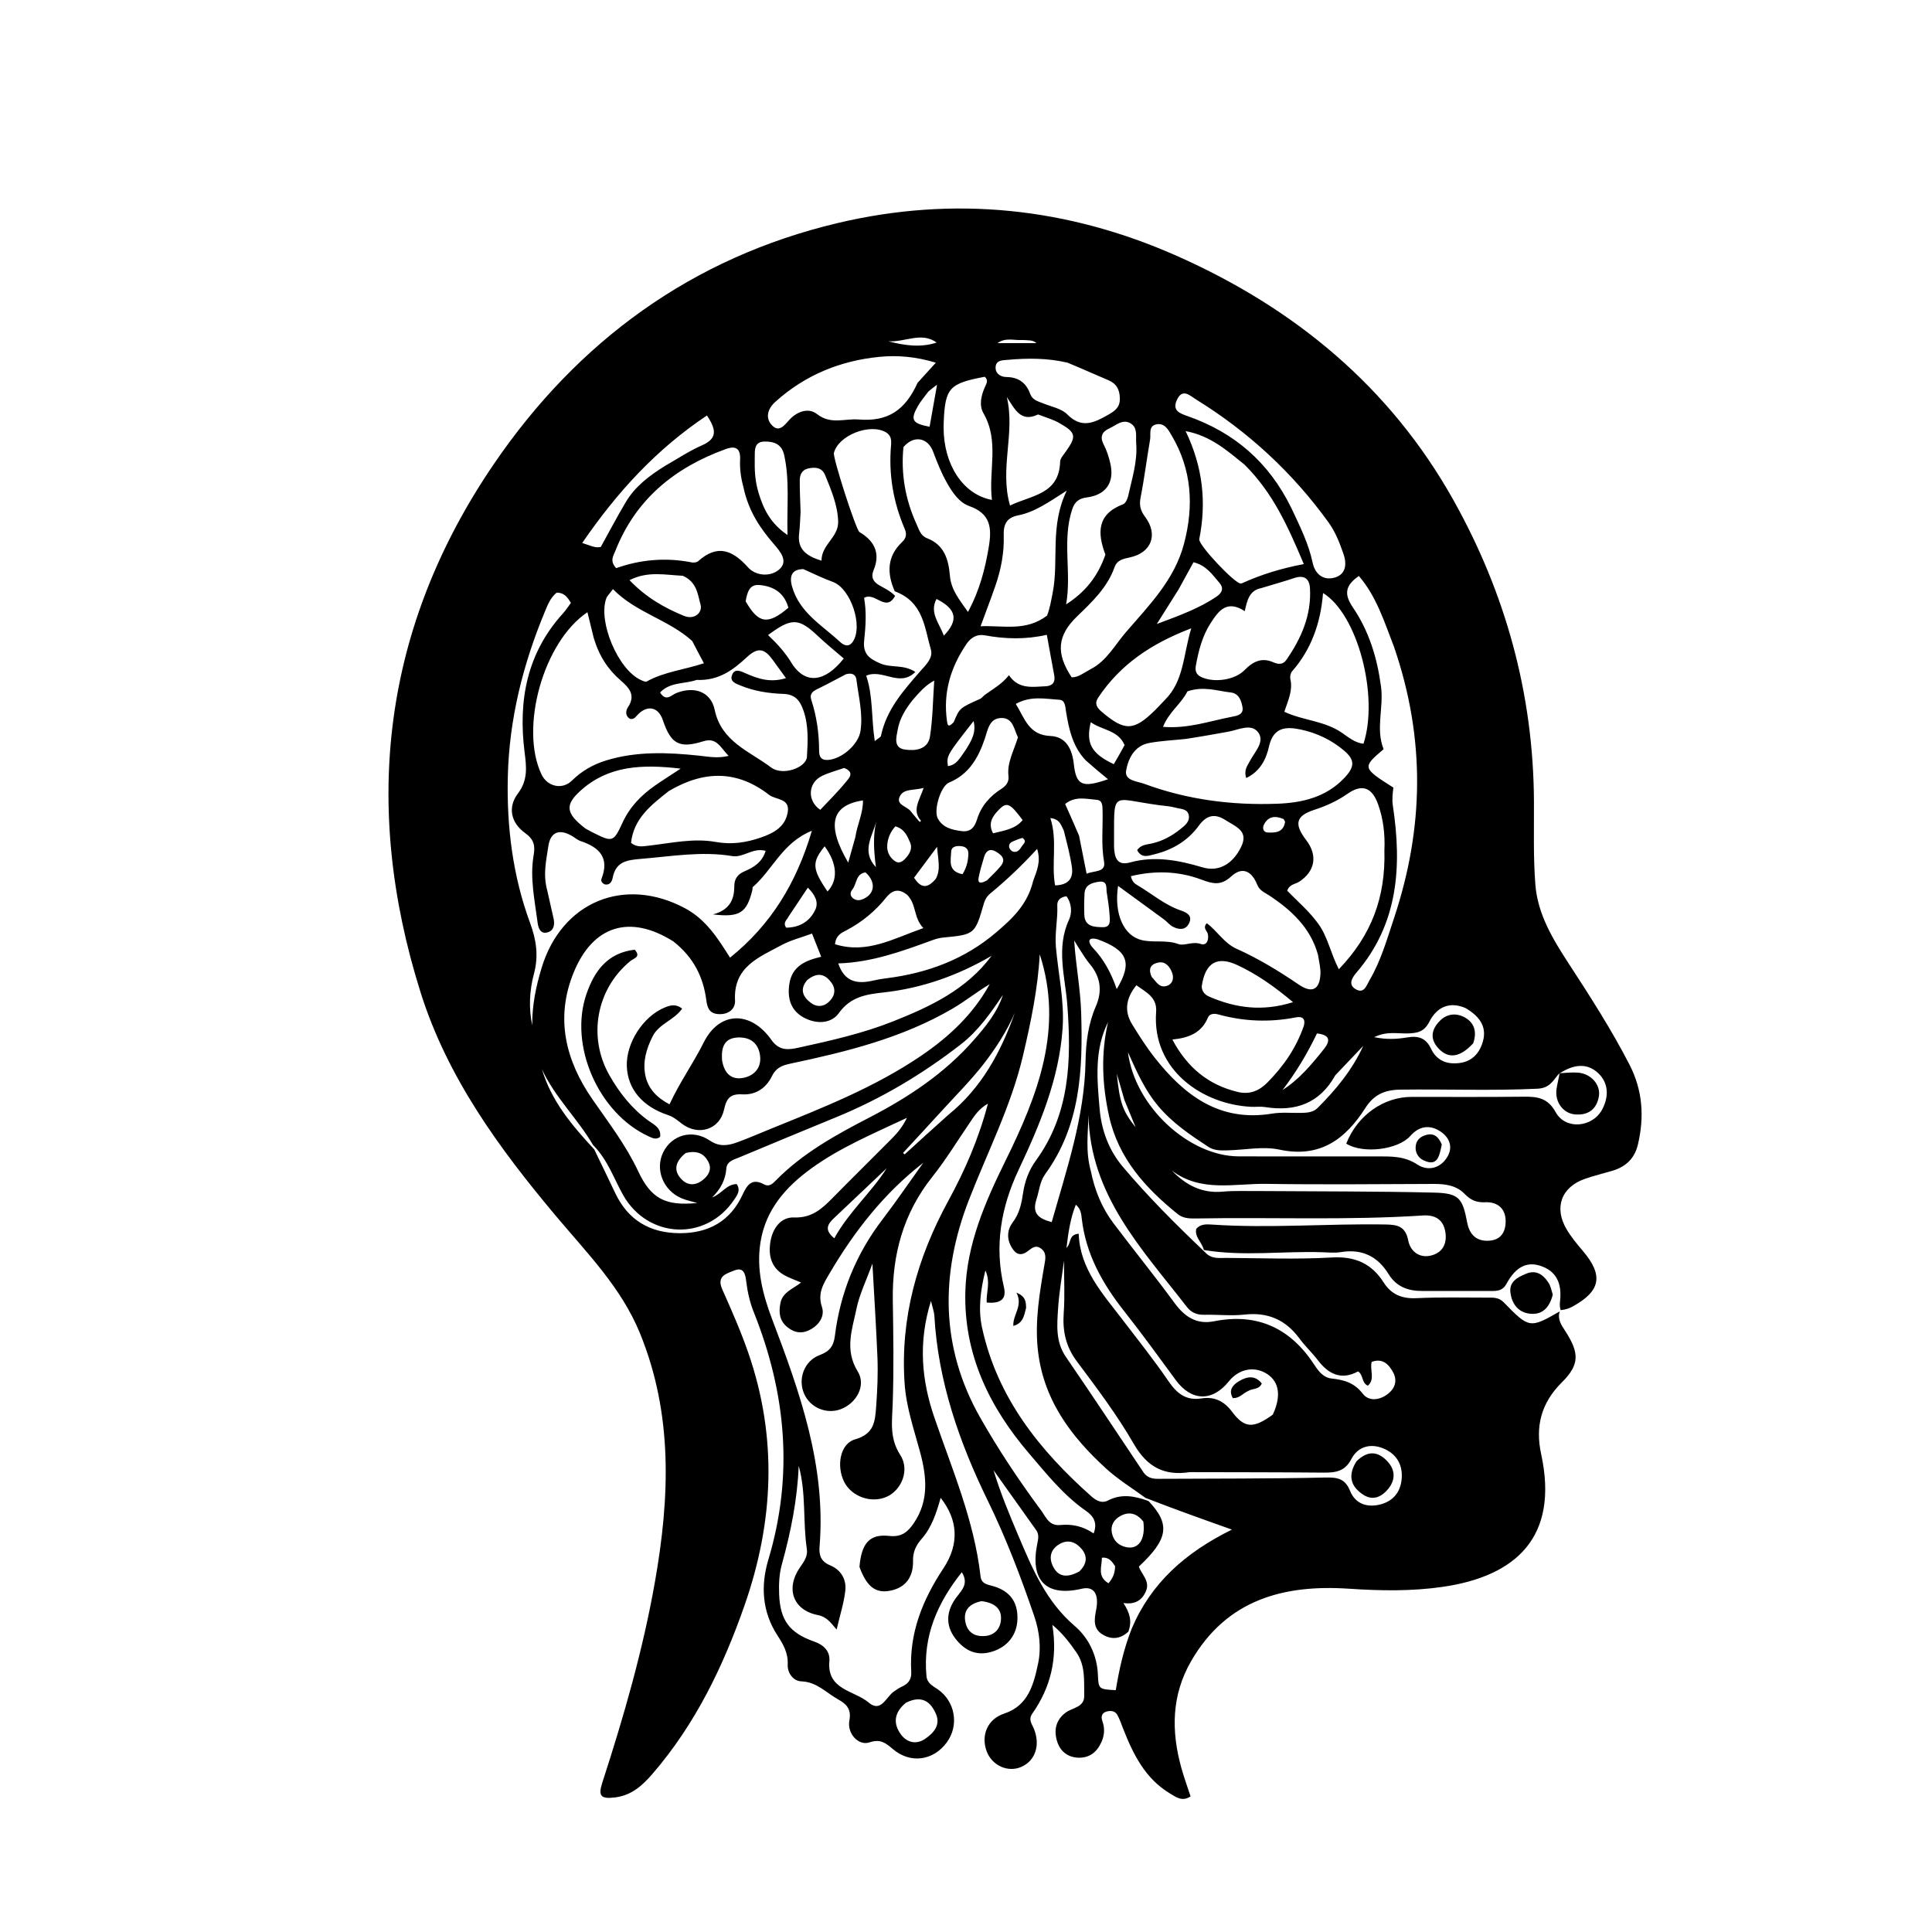 <svg version="1.1" id="Layer_1" xmlns="http://www.w3.org/2000/svg" xmlns:xlink="http://www.w3.org/1999/xlink" x="0px" y="0px"
	 width="100%" viewBox="0 0 576 576" enable-background="new 0 0 576 576" xml:space="preserve">
<path fill="#000000" opacity="1" stroke="none" 
	d="
M465.012,390.98 
	C464.244,393.357 465.545,395.087 466.732,396.94 
	C470.798,403.287 471.044,406.787 465.669,412.114 
	C459.392,418.334 457.706,425.358 459.472,433.5 
	C464.844,458.26 451.968,469.942 430.1,473.104 
	C420.84,474.444 411.531,474.281 402.18,473.654 
	C382.701,472.35 365.733,476.893 355.138,495.208 
	C349.241,505.4 349.155,516.102 352.206,527.085 
	C353,529.942 354.029,532.735 354.953,535.568 
	C352.443,537.24 350.612,535.779 348.831,534.712 
	C341.371,530.244 337.806,522.933 334.79,515.239 
	C334.247,513.853 333.791,512.401 333.027,511.143 
	C332.352,510.033 331.046,509.946 329.869,510.288 
	C328.431,510.705 328.21,511.872 328.648,513.089 
	C329.428,515.255 329.305,517.307 328.37,519.394 
	C327.003,522.448 324.695,524.199 321.36,524.027 
	C318.249,523.866 316.043,522.097 315.135,519.071 
	C314.133,515.732 314.837,512.754 317.714,510.594 
	C319.731,509.079 323.302,509.058 323.243,505.58 
	C323.167,501.144 323.664,496.527 320.854,492.558 
	C318.944,489.86 317.031,487.167 313.746,484.421 
	C315.376,494.522 313.199,503.136 307.785,510.864 
	C306.487,512.718 307.655,513.94 308.254,515.428 
	C310.242,520.365 308.623,525.049 304.359,526.828 
	C300.411,528.476 295.752,526.337 294.175,522.154 
	C292.361,517.343 294.46,512.497 299.377,510.883 
	C306.618,508.505 308.168,502.13 309.475,496.047 
	C310.476,491.387 309.936,486.478 308.323,481.763 
	C304.331,470.09 299.946,458.571 294.534,447.491 
	C285.984,429.986 279.676,411.885 278.565,392.248 
	C278.502,391.122 278.068,390.018 277.559,387.85 
	C273.674,400.299 274.789,411.589 278.564,422.594 
	C283.907,438.169 290.454,453.368 292.334,469.939 
	C292.581,472.112 294.136,472.358 295.816,472.809 
	C300.75,474.133 303.444,477.258 303.341,482.568 
	C303.249,487.319 300.502,490.983 295.702,492.443 
	C291.08,493.848 287.52,492.042 284.785,488.452 
	C281.839,484.584 282.027,480.236 285.282,476.035 
	C286.921,473.919 288.798,472.029 286.753,468.733 
	C279.402,477.968 275.132,487.85 276.206,499.637 
	C276.41,501.875 278.04,502.584 279.544,503.616 
	C284.776,507.207 285.998,514.337 282.313,519.417 
	C278.303,524.944 271.408,525.942 266.135,521.417 
	C263.978,519.567 262.387,518.389 259.236,519.466 
	C255.989,520.577 252.493,516.871 253.233,512.95 
	C253.884,509.499 252.326,508.01 249.841,506.628 
	C246.304,504.662 243.528,501.437 238.905,501.273 
	C236.538,501.188 234.722,498.831 234.844,496.265 
	C235.008,492.835 233.545,490.28 231.782,487.572 
	C227.201,480.539 226.746,472.745 229.075,464.979 
	C236.614,439.833 234.382,415.357 224.749,391.258 
	C223.574,388.319 222.87,385.253 222.48,382.078 
	C222.254,380.242 221.938,377.55 218.899,378.785 
	C216.584,379.725 213.557,380.41 215.327,384.388 
	C218.101,390.62 220.867,396.886 223.096,403.326 
	C231.824,428.547 230.711,453.638 221.953,478.68 
	C215.573,496.925 207.292,514.048 194.575,528.797 
	C191.582,532.268 188.36,535.225 183.508,535.856 
	C179.146,536.424 178.248,535.526 179.59,531.398 
	C185.975,511.765 191.675,491.971 195.265,471.587 
	C199.691,446.461 200.683,421.623 190.766,397.417 
	C185.213,383.864 175.033,373.586 165.838,362.642 
	C148.91,342.495 133.436,321.371 125.424,295.971 
	C107.77,240.01 114.099,186.83 147.343,138.19 
	C172.265,101.726 206.31,76.775 249.794,66.486 
	C284.425,58.292 318.314,61.856 350.864,76.293 
	C385.969,91.863 414.43,115.35 433.325,149.107 
	C448.856,176.855 457.155,206.833 457.327,238.844 
	C457.372,247.169 457.098,255.529 457.756,263.81 
	C458.46,272.671 463.061,280.172 467.823,287.477 
	C474.191,297.247 480.487,307.058 485.829,317.45 
	C489.752,325.085 490.264,333.005 488.32,341.232 
	C487.339,345.385 484.706,347.86 480.724,349.046 
	C478.012,349.855 475.249,350.513 472.578,351.436 
	C465.48,353.889 463.211,360.045 467.089,366.548 
	C468.445,368.82 470.163,370.901 471.887,372.924 
	C478.082,380.194 477.268,384.887 468.881,389.51 
	C467.866,390.069 466.759,390.464 465.279,390.598 
	C464.948,389.438 465.031,388.616 465.118,387.793 
	C465.593,383.255 464.471,379.41 459.884,377.615 
	C455.439,375.875 451.953,377.536 449.135,382.755 
	C448.01,384.839 446.372,384.893 444.557,384.898 
	C437.75,384.919 430.943,384.848 424.136,384.89 
	C419.876,384.917 416.335,383.679 413.989,379.861 
	C410.708,374.519 406.019,372.27 399.734,373.303 
	C397.955,373.596 396.086,373.4 394.262,373.338 
	C382.506,372.94 370.731,374.643 358.906,372.672 
	C358.34,370.267 356.106,368.844 356.642,366.369 
	C357.877,364.913 359.626,364.975 361.245,365.085 
	C378.555,366.264 395.863,364.753 413.172,365.066 
	C416.641,365.129 419.028,365.602 419.851,369.849 
	C420.484,373.123 423.316,375.356 427.063,374.206 
	C430.465,373.161 431.497,370.265 430.855,366.986 
	C430.168,363.479 427.716,362.15 424.229,362.379 
	C401.609,363.86 378.956,362.859 356.322,363.272 
	C354.465,363.306 352.626,363.187 351.104,361.957 
	C341.484,354.175 333.422,345.339 330.645,332.718 
	C328.595,323.401 328.17,314.112 330.351,304.736 
	C326.206,313.041 327.085,321.8 327.83,330.511 
	C328.381,336.957 330.549,342.873 334.756,347.862 
	C342.273,356.778 350.515,365.007 359.236,373.306 
	C361.181,375.465 363.461,375.021 365.572,375.031 
	C376.055,375.081 386.565,375.513 397.013,374.903 
	C403.976,374.497 408.903,376.667 412.547,382.387 
	C414.813,385.943 418.007,387.237 422.285,387.034 
	C429.259,386.704 436.258,386.861 443.247,386.87 
	C445.025,386.873 446.771,386.686 448.306,388.265 
	C455.906,396.085 456.135,396.074 465.012,390.98 
M336.406,486.456 
	C334.014,488.692 331.323,488.933 328.628,487.246 
	C325.86,485.514 326.242,482.784 326.782,480.069 
	C327.749,475.211 326.128,472.817 322.507,473.663 
	C312.012,476.116 307.099,471.301 309.199,460.522 
	C309.495,459.002 309.898,457.566 308.941,456.213 
	C304.714,450.238 300.454,444.285 296.207,438.324 
	C298.278,445.164 300.964,451.602 303.687,458.024 
	C307.838,467.814 311.913,477.495 320.414,484.763 
	C324.515,488.269 327.086,493.442 327.324,499.304 
	C327.499,503.616 327.592,503.612 332.65,503.909 
	C333.657,497.837 334.936,491.821 337.438,485.486 
	C343.114,472.094 353.233,462.944 367.277,456.03 
	C357.849,452.676 349.907,449.85 341.489,446.561 
	C337.597,443.701 333.42,441.153 329.866,437.92 
	C319.174,428.196 310.851,417.038 309.373,401.963 
	C308.548,393.553 309.958,385.377 311.363,377.173 
	C311.671,375.371 312.16,373.475 310.268,372.166 
	C308.629,371.033 307.528,372.226 306.3,373.109 
	C303.695,374.983 302.224,373.2 301.221,371.164 
	C300.115,368.918 300.428,366.405 301.878,364.503 
	C303.906,361.845 304.536,358.942 305,355.748 
	C305.501,352.298 306.707,348.928 308.801,346.053 
	C319.019,332.019 319.437,316.116 318.214,299.696 
	C317.583,291.227 314.762,282.651 318.751,274.113 
	C319.63,272.233 319.561,269.306 317.935,267.202 
	C316.049,267.484 315.151,268.455 315.216,269.953 
	C315.396,274.088 314.43,278.106 314.803,282.349 
	C315.516,290.441 317.385,298.422 316.796,306.677 
	C315.716,321.8 309.997,335.374 303.665,348.814 
	C298.412,359.965 296.415,371.543 299.307,383.733 
	C300.135,387.226 298.461,388.724 294.184,388.333 
	C293.945,385.434 295.437,382.381 293.777,378.767 
	C292.261,384.946 291.607,390.4 292.795,395.859 
	C297.324,416.666 309.874,432.333 325.33,446.077 
	C326.697,447.293 328.401,448.353 330.348,447.343 
	C334.204,445.343 338.085,445.901 342.426,447.518 
	C348.961,454.419 348.348,458.812 339.535,467.051 
	C340.297,469.359 342.883,471.298 341.694,474.263 
	C340.543,477.134 338.377,478.425 334.932,477.921 
	C336.78,480.762 337.586,483.236 336.406,486.456 
M464.428,320.514 
	C462.842,322.503 461.795,324.421 458.354,324.585 
	C444.712,325.235 431.078,324.679 417.444,324.862 
	C412.784,324.924 409.577,326.39 407.077,330.307 
	C401.128,339.628 393.579,345.328 381.456,342.747 
	C376.55,341.702 371.184,342.834 366.027,342.96 
	C364.028,343.009 362.03,343.089 360.235,341.907 
	C354.813,338.338 349.473,334.755 345.222,329.662 
	C341.525,325.233 339.145,320.125 336.279,313.695 
	C338.352,329.973 354.563,344.687 369.202,344.751 
	C383.024,344.811 396.846,344.74 410.667,344.765 
	C414.778,344.773 418.706,344.636 422.584,347.199 
	C425.663,349.235 429.562,348.398 431.62,344.701 
	C433.262,341.751 431.994,339.018 429.424,337.319 
	C426.247,335.219 423.078,335.714 420.485,338.652 
	C416.819,342.805 406.33,344.085 401.362,340.958 
	C404.681,332.543 412.453,327.016 420.89,327.024 
	C432.047,327.034 443.205,327.085 454.362,326.967 
	C458.38,326.925 461.462,327.334 463.802,331.582 
	C466.773,336.974 474.891,336.162 477.739,330.65 
	C479.693,326.867 479.563,322.899 476.534,319.994 
	C473.067,316.668 468.922,317.46 464.997,319.999 
	C464.997,319.999 464.917,320.077 464.428,320.514 
M266.865,177.641 
	C264.126,182.753 260.805,176.287 257.62,178.261 
	C258.364,182.381 258.106,186.705 257.64,190.932 
	C257.185,195.053 259.261,196.414 262.459,197.802 
	C265.658,199.191 269.393,198.008 272.897,200.331 
	C268.156,205.045 263.199,199.297 258.247,201.445 
	C260.31,207.482 259.746,214.011 260.8,220.956 
	C261.955,220.014 262.57,219.77 262.643,219.415 
	C264.261,211.572 269.35,205.895 274.374,200.11 
	C275.944,198.303 278.282,196.21 277.519,193.611 
	C275.619,187.138 275.339,179.447 266.753,176.284 
	C264.404,170.943 264.408,165.911 268.925,161.631 
	C270.239,160.385 270.373,159.178 269.709,157.629 
	C266.309,149.683 264.902,141.413 265.652,132.778 
	C265.78,131.299 265.735,129.82 264.113,128.877 
	C259.325,126.096 249.928,129.798 248.619,135.039 
	C248.265,136.456 255.093,157.661 256.212,158.605 
	C256.338,158.712 256.49,158.788 256.631,158.876 
	C260.906,161.526 262.443,165.195 260.467,169.941 
	C259.551,172.142 260.39,173.476 262.14,174.494 
	C263.716,175.412 265.393,176.156 266.865,177.641 
M176.796,341.352 
	C172.211,333.514 165.44,327.154 161.588,318.819 
	C164.346,328.135 170.32,335.303 177.174,342.694 
	C179.264,347.038 181.377,351.371 183.438,355.729 
	C187.269,363.825 193.836,367.615 202.597,367.659 
	C211.171,367.703 217.736,364.132 221.402,356.137 
	C222.753,353.191 224.235,351.173 227.774,353.096 
	C229.298,353.925 230.302,352.954 231.248,351.992 
	C239.302,343.789 249.168,338.361 259.267,333.134 
	C270.837,327.146 281.662,319.979 290.356,310.043 
	C293.899,305.993 297.305,301.845 299.009,296.619 
	C295.36,301.997 291.712,307.28 286.478,311.348 
	C274.974,320.287 262.592,327.658 249.093,333.163 
	C239.544,337.057 230.037,341.054 220.515,345.014 
	C218.842,345.709 216.717,346.171 216.555,348.344 
	C216.296,351.799 214.803,354.55 212.327,356.976 
	C215.098,356.034 216.556,353.048 219.646,353.014 
	C220.889,354.937 219.772,356.334 218.878,357.671 
	C210.548,370.116 193.245,369.363 185.816,356.357 
	C183.035,351.487 181.316,345.939 176.796,341.352 
M256.24,467.166 
	C256.818,460.123 259.239,457.247 265.148,457.919 
	C268.886,458.344 270.734,456.624 272.473,454.059 
	C277.018,447.358 276.267,440.163 274.307,432.903 
	C272.488,426.168 270.186,419.544 269.702,412.511 
	C268.355,392.953 273.47,374.965 282.768,357.927 
	C287.679,348.927 291.773,339.561 294.536,329.045 
	C291.787,330.588 290.583,332.582 289.277,334.494 
	C285.52,339.994 282.041,345.717 277.908,350.919 
	C269.296,361.758 265.964,374.092 266.176,387.699 
	C266.337,398.028 266.509,408.371 266.139,418.688 
	C265.95,423.956 265.166,428.758 268.407,433.79 
	C271.301,438.281 268.762,444.188 264.503,446.178 
	C259.887,448.334 253.874,446.254 251.644,441.728 
	C249.311,436.996 250.474,430.407 254.907,429.136 
	C260.691,427.48 260.894,423.779 261.231,419.105 
	C261.579,414.271 261.794,409.453 261.595,404.633 
	C261.224,395.702 260.65,386.779 260.099,376.735 
	C258.259,381.801 256.238,385.86 255.355,390.154 
	C254.09,396.305 251.716,402.393 255.722,408.881 
	C258.338,413.118 255.271,418.451 250.572,420.165 
	C246.331,421.711 241.521,419.646 239.729,415.508 
	C237.809,411.073 239.774,405.702 244.396,403.987 
	C247.294,402.911 248.52,401.396 248.906,398.292 
	C250.499,385.482 255.209,373.896 263.083,363.584 
	C267.294,358.069 271.203,352.324 275.247,346.683 
	C263.642,355.684 254.804,366.955 247.424,379.476 
	C245.546,382.661 243.664,385.489 245.042,389.621 
	C245.926,392.271 244.376,394.81 241.774,396.297 
	C239.337,397.69 237.041,397.501 234.817,395.733 
	C232.404,393.815 232.122,391.416 232.657,388.558 
	C233.278,385.243 236.361,384.317 238.83,382.368 
	C236.78,381.48 235.187,380.96 233.767,380.142 
	C229.898,377.912 229.031,374.267 229.687,370.219 
	C230.333,366.24 232.749,362.823 236.747,362.969 
	C242.013,363.161 245.029,360.408 248.213,357.169 
	C253.819,351.466 259.529,345.863 265.159,340.183 
	C266.97,338.355 268.829,336.531 270.382,333.266 
	C260.041,338.125 250.353,342.192 241.863,348.362 
	C234.317,353.847 228.259,360.597 226.718,370.413 
	C225.455,378.459 227.405,385.943 230.206,393.316 
	C238.512,415.179 246.323,437.139 244.335,461.144 
	C244.124,463.694 244.783,465.561 247.462,466.667 
	C250.711,468.009 252.41,470.87 252.016,474.279 
	C251.591,477.95 250.427,481.536 249.429,485.833 
	C247.644,483.718 246.415,482.004 243.875,481.518 
	C236.455,480.099 234.1,473.629 238.527,467.26 
	C239.707,465.562 240.875,463.983 240.552,461.833 
	C239.318,453.624 240.398,445.217 238.123,437.017 
	C237.729,447.028 235.766,456.757 233.114,466.346 
	C232.296,469.303 232.176,472.255 232.286,475.251 
	C232.572,483.056 235.381,486.842 242.746,489.412 
	C245.546,490.389 247.538,492.256 247.267,495.266 
	C246.494,503.882 254.693,503.945 258.968,507.585 
	C262.647,510.718 264.144,505.997 266.438,504.347 
	C267.246,503.766 268.092,503.202 268.994,502.794 
	C270.891,501.938 271.794,500.564 271.674,498.469 
	C271.016,486.983 274.988,477.059 281.257,467.601 
	C286.177,460.18 285.504,452.974 280.44,446.56 
	C279.2,451.007 277.798,455.341 274.785,458.78 
	C273.03,460.782 272.148,462.712 272.205,465.451 
	C272.299,469.892 270.231,473.213 265.622,474.202 
	C261.158,475.159 258.447,473.187 256.24,467.166 
M200.753,280.673 
	C187.832,272.528 176.772,275.858 171.017,289.974 
	C165.481,303.553 168.619,316.182 176.618,327.731 
	C181.455,334.716 186.623,341.43 190.262,349.181 
	C194.125,357.408 198.366,359.593 207.902,358.66 
	C206.265,358.178 204.637,357.87 203.152,357.232 
	C197.67,354.875 195.234,348.613 197.727,343.536 
	C200.271,338.353 206.454,336.546 211.588,340.022 
	C214.585,342.051 217.217,341.525 220.055,340.473 
	C223.333,339.258 226.542,337.861 229.782,336.547 
	C245.215,330.289 260.729,324.204 274.621,314.765 
	C282.946,309.11 290.136,302.392 295.06,293.425 
	C291.246,295.694 287.793,298.481 284.006,300.697 
	C268.993,309.484 252.334,313.58 235.534,317.132 
	C233.024,317.662 231.321,318.433 230.155,320.82 
	C228.411,324.39 225.34,326.49 221.331,326.268 
	C217.775,326.071 216.61,327.357 215.857,330.841 
	C214.571,336.789 208.208,338.714 203.375,335.083 
	C202.05,334.087 200.855,333.004 199.194,332.455 
	C191.495,329.911 187.125,324.666 186.876,317.886 
	C186.621,310.976 191.73,303.033 198.163,300.38 
	C199.831,299.692 201.517,299.21 203.371,300.719 
	C200.894,304.227 196.483,305.201 194.583,308.957 
	C192.713,312.653 191.594,316.461 192.378,320.505 
	C193.18,324.642 195.993,327.349 199.607,329.245 
	C202.621,322.683 206.68,317.049 209.784,310.831 
	C214.526,301.334 223.844,301.326 229.98,310.029 
	C232.428,313.501 235.282,312.957 238.325,312.294 
	C247.756,310.237 257.205,308.097 266.187,304.537 
	C277.312,300.127 288.13,295.061 295.634,284.961 
	C285.607,290.817 274.923,294.619 263.397,295.889 
	C258.281,296.453 253.598,297.139 250.086,302.046 
	C247.747,305.314 243.215,305.374 239.533,303.319 
	C235.769,301.219 234.707,297.665 235.312,293.464 
	C236.089,288.065 240.1,286.352 244.83,285.243 
	C243.895,282.88 243.064,280.779 242.094,278.33 
	C238.885,279.517 235.775,280.277 233.052,281.751 
	C226.333,285.388 218.599,288.223 219.141,298.245 
	C219.275,300.724 217.344,302.421 214.458,302.354 
	C211.69,302.29 210.905,300.753 210.579,298.219 
	C209.698,291.38 206.864,285.49 200.753,280.673 
M163.174,265.562 
	C163.796,268.314 164.424,271.066 165.037,273.82 
	C165.439,275.625 165.156,277.434 163.278,277.965 
	C160.965,278.62 160.456,276.459 160.258,274.92 
	C159.413,268.332 157.944,261.723 159.086,255.07 
	C159.599,252.083 159.208,250.264 156.569,248.372 
	C152.302,245.311 151.3,240.667 154.429,236.543 
	C157.473,232.531 156.932,228.478 156.398,224.238 
	C154.455,208.842 157.071,194.749 167.84,182.88 
	C168.716,181.915 169.425,180.799 170.204,179.763 
	C169.158,177.933 168.036,176.618 165.94,176.699 
	C164.114,178.184 163.319,180.257 162.502,182.216 
	C155.916,198.016 151.798,214.444 151.395,231.581 
	C151.046,246.46 152.855,261.125 158.057,275.221 
	C159.862,280.114 160.637,284.927 159.195,290.291 
	C157.87,295.219 157.571,300.511 158.685,305.708 
	C158.599,299.809 159.788,294.134 161.479,288.551 
	C167.461,268.802 186.213,261.099 204.315,270.831 
	C210.596,274.208 214.148,279.992 217.653,285.507 
	C229.832,275.716 237.451,263.274 242.049,247.686 
	C233.249,251.21 230.331,259.37 224.469,264.424 
	C224.278,264.588 224.381,265.068 224.301,265.39 
	C222.623,272.158 220.534,273.57 212.56,272.621 
	C217.469,271.322 218.916,268.262 218.918,264.269 
	C218.919,262.033 219.874,260.646 222.053,259.73 
	C224.741,258.601 227.258,257.029 228.264,253.668 
	C224.43,252.608 221.639,255.783 218.291,255.227 
	C209.128,253.705 200.102,255.33 191,256.068 
	C186.671,256.419 183.564,256.981 182.649,261.763 
	C182.443,262.844 181.759,263.984 180.322,263.674 
	C179.487,263.328 179.089,262.627 179.32,262.037 
	C181.791,255.743 178.701,252.608 173.108,250.758 
	C172.184,250.452 171.397,249.74 170.535,249.235 
	C166.758,247.021 164.079,248.024 163.469,252.35 
	C162.895,256.425 161.8,260.561 163.174,265.562 
M177.01,190.184 
	C176.402,187.698 175.793,185.212 175.134,182.521 
	C161.917,191.427 154.897,217.068 161.432,230.86 
	C163.187,234.564 167.652,235.556 170.523,232.718 
	C173.444,229.833 176.851,227.899 180.732,226.71 
	C189.841,223.917 199.12,224.312 208.419,225.29 
	C211.143,225.577 213.851,226.158 217.228,225.36 
	C214.779,222.855 213.665,219.759 209.725,220.99 
	C202.538,223.234 200.022,221.862 197.612,214.675 
	C196.276,210.692 192.899,210.054 189.969,213.241 
	C189.412,213.847 188.943,214.577 187.814,214.309 
	C186.374,213.478 186.528,211.882 187.19,210.892 
	C189.609,207.279 187.627,205.107 185.068,202.887 
	C181.341,199.655 178.659,195.703 177.01,190.184 
M353.548,220.301 
	C349.92,220.683 346.255,220.856 342.674,221.498 
	C338.242,222.293 336.371,226.122 335.738,229.746 
	C335.21,232.77 339.038,232.904 341.18,233.696 
	C353.962,238.422 367.267,240.125 380.811,239.623 
	C388.211,239.349 395.292,237.716 400.755,231.977 
	C403.941,228.631 404.046,226.568 400.609,223.691 
	C396.843,220.539 392.482,218.478 387.704,217.482 
	C383.288,216.56 379.611,216.835 378.33,222.57 
	C377.511,226.236 375.802,229.922 371.548,231.959 
	C370.763,229.529 371.937,228.243 372.671,226.837 
	C374.097,224.108 377.229,221.122 375.068,218.297 
	C372.986,215.575 369.218,217.606 366.192,218.148 
	C362.273,218.851 358.355,219.56 353.548,220.301 
M309.921,449.676 
	C311.671,451.734 312.435,455.036 316.118,454.665 
	C319.674,454.307 322.98,455.066 326.051,457.172 
	C327.305,453.923 325.93,451.941 323.761,450.439 
	C317.089,445.817 312.096,439.5 306.913,433.459 
	C294.968,419.535 287.257,403.723 287.809,384.894 
	C288.219,370.925 293.71,358.371 299.764,346.08 
	C309.412,326.492 317.186,306.606 309.984,284.516 
	C309.451,294.559 307.346,304.747 304.956,314.863 
	C301.416,329.851 294.365,343.539 288.843,357.801 
	C280.343,379.752 280.288,401.664 292.295,422.745 
	C297.495,431.876 303.26,440.631 309.921,449.676 
M392.931,284.623 
	C390.697,276.576 385.011,271.346 378.369,266.951 
	C377.005,266.049 375.563,265.58 374.828,263.763 
	C373.116,259.526 370.27,258.339 367.064,261.299 
	C363.887,264.232 361.388,263.429 358.129,262.219 
	C351.323,259.693 344.361,259.489 337.169,261.213 
	C337.478,262.847 338.285,263.436 339.133,263.934 
	C343.423,266.452 347.231,269.799 352.032,271.439 
	C353.923,272.085 355.649,273.05 354.453,275.36 
	C353.398,277.397 351.419,277.205 349.664,276.278 
	C348.668,275.753 347.927,274.769 347,274.087 
	C342.549,270.811 338.073,267.568 333.34,264.119 
	C332.066,272.459 335.018,279.007 340.411,280.283 
	C343.968,281.124 347.682,280.113 351.394,281.479 
	C353.009,282.074 355.528,280.59 357.952,281.419 
	C359.733,282.027 360.433,280.36 360.122,278.541 
	C359.948,277.521 358.44,276.701 359.792,275.248 
	C362.938,277.58 364.949,281.202 368.681,282.873 
	C375.225,285.804 381.331,289.538 387.26,293.571 
	C391.168,296.229 393.471,295.071 393.673,290.33 
	C393.743,288.697 393.332,287.043 392.931,284.623 
M221.686,145.443 
	C220.938,142.703 220.511,139.919 220.65,137.074 
	C220.805,133.914 219.549,132.736 216.43,133.865 
	C201.187,139.378 189.53,148.801 183.461,164.236 
	C182.915,165.625 181.669,167.232 183.717,169.386 
	C190.829,166.845 198.484,166.124 206.265,167.679 
	C206.861,167.798 207.742,167.675 208.163,167.298 
	C213.858,162.202 218.355,163.954 223.003,169.14 
	C225.32,171.726 229.564,172.004 232.143,169.918 
	C235.213,167.436 232.692,164.488 230.707,162.197 
	C226.636,157.496 223.217,152.456 221.686,145.443 
M325.087,199.541 
	C329.917,197.1 332.362,192.314 335.69,188.46 
	C342.61,180.446 350.196,172.831 353.018,162.045 
	C355.965,150.78 355.334,140.008 349.314,129.837 
	C348.317,128.153 347.249,126.061 344.839,126.502 
	C342.282,126.97 343.17,129.42 342.884,131.056 
	C341.887,136.774 341.193,142.548 340.066,148.237 
	C339.602,150.579 339.967,152.185 341.419,154.123 
	C345.345,159.365 343.291,164.762 336.933,166.166 
	C334.886,166.619 333.08,166.883 332.265,169.161 
	C330.117,175.168 325.612,179.432 321.185,183.699 
	C315.24,189.429 314.692,194.637 319.502,201.936 
	C321.447,201.975 322.884,200.741 325.087,199.541 
M412.741,253.528 
	C412.954,248.833 412.446,244.227 410.857,239.791 
	C409.037,234.711 406.086,233.628 401.713,236.678 
	C398.66,238.807 395.397,240.287 391.889,241.422 
	C386.346,243.215 385.729,245.636 389.421,250.462 
	C392.904,255.015 392.107,259.723 387.377,262.847 
	C386.189,263.631 384.408,263.6 383.766,265.556 
	C386.916,268.811 390.472,271.778 393.171,275.612 
	C395.912,279.506 396.733,284.284 399.16,288.963 
	C408.868,278.848 413.117,267.575 412.741,253.528 
M370.997,138.488 
	C365.915,134.429 361.057,129.966 353.479,128.527 
	C358.662,139.31 359.71,149.842 357.548,160.74 
	C357.21,162.442 368.082,173.935 369.86,173.959 
	C370.023,173.962 370.2,173.932 370.347,173.865 
	C376.029,171.287 381.973,169.446 388.721,168.177 
	C384.043,157.132 379.602,147.011 370.997,138.488 
M415.598,192.831 
	C412.746,185.484 410.408,177.865 405.128,171.717 
	C400.997,174.581 400.685,177.184 403.323,181.06 
	C408.145,188.143 410.589,196.093 411.737,204.749 
	C412.569,211.02 410.075,217.289 412.505,223.359 
	C406.097,228.811 406.124,228.918 415.419,234.812 
	C415.212,236.55 414.973,238.297 415.254,240.15 
	C417.982,258.152 416.959,275.369 404.351,290.039 
	C402.93,291.693 401.872,293.712 404.377,295.025 
	C406.744,296.265 407.429,293.736 408.281,292.286 
	C411.678,286.504 413.49,280.094 415.594,273.779 
	C424.501,247.051 425.073,220.341 415.598,192.831 
M199.404,235.836 
	C194.193,239.947 188.904,244.002 188.137,251.291 
	C189.91,252.731 191.674,252.325 193.517,252.114 
	C200.11,251.361 206.738,249.824 213.351,251.013 
	C218.159,251.878 222.529,251.212 226.996,249.646 
	C230.81,248.31 234.112,246.463 234.85,242.153 
	C235.574,237.924 231.289,238.522 229.291,236.973 
	C219.931,229.715 210.112,229.529 199.404,235.836 
M207.691,202.707 
	C204.106,203.976 199.772,203.257 196.799,206.462 
	C198.583,209.341 200.149,207.219 201.61,206.635 
	C206.979,204.487 211.935,206.189 213.081,211.662 
	C215.065,221.143 223.512,223.986 229.848,228.777 
	C233.413,231.473 240.399,228.804 240.579,225.64 
	C240.843,221.007 241.119,216.324 239.52,211.787 
	C238.499,208.893 237.121,207.013 233.553,206.878 
	C229.257,206.716 224.919,206.097 220.864,204.413 
	C219.512,203.852 217.597,203.301 218.188,201.438 
	C218.93,199.101 220.792,200.075 222.33,200.753 
	C225.954,202.35 229.608,203.627 234.331,202.176 
	C232.77,200.027 231.537,198.306 230.28,196.604 
	C228.025,193.549 226.111,192.743 222.707,195.894 
	C218.837,199.477 214.446,203.026 207.691,202.707 
M382.906,212.204 
	C388.43,214.815 394.86,214.874 400.076,218.467 
	C402.014,219.802 403.969,221.464 406.501,221.741 
	C411.145,207.536 404.777,183.124 394.447,176.806 
	C393.747,185.672 390.996,193.538 385.226,200.142 
	C384.759,200.675 384.543,201.747 384.705,202.456 
	C385.474,205.818 384.079,208.656 382.906,212.204 
M376.021,175.337 
	C372.541,175.99 371.814,178.899 371.113,182.208 
	C365.784,178.749 363.338,182.047 360.943,185.757 
	C358.449,189.621 357.358,193.929 356.544,198.357 
	C356.243,199.995 356.553,201.159 358.313,201.929 
	C362.147,203.607 368.189,202.736 371.102,199.735 
	C373.505,197.258 376.156,195.931 379.562,197.427 
	C381.111,198.108 382.494,198.212 383.532,196.708 
	C387.962,190.293 391.017,183.387 390.55,175.383 
	C390.377,172.399 388.724,171.36 385.771,172.361 
	C382.79,173.372 379.743,174.191 376.021,175.337 
M269.35,133.289 
	C268.572,141.26 269.896,148.874 273.208,156.158 
	C273.964,157.818 274.443,159.716 276.364,160.451 
	C281.555,162.438 282.797,166.823 283.204,171.667 
	C283.552,175.812 285.996,178.762 288.584,182.439 
	C292.107,175.912 293.71,169.571 294.805,162.964 
	C295.737,157.343 295.316,153.121 288.979,150.884 
	C285.909,149.801 283.871,146.725 282.208,143.753 
	C280.575,140.837 279.36,137.763 278.188,134.634 
	C276.638,130.496 272.498,129.605 269.35,133.289 
M273.55,114.148 
	C275.274,112.249 276.998,110.351 279.012,108.132 
	C273.091,106.335 267.613,105.857 262.183,106.391 
	C250.457,107.544 239.962,111.852 231.132,119.825 
	C228.875,121.863 228.046,124.616 230.195,126.836 
	C232.375,129.087 233.989,126.594 235.44,125.056 
	C237.784,122.571 241.113,121.521 243.552,123.433 
	C247.704,126.689 251.783,124.725 255.981,125.067 
	C264.753,125.78 269.885,122.273 273.55,114.148 
M388.736,305.796 
	C389.279,303.699 388.263,302.939 386.37,303.312 
	C378.571,304.85 370.864,304.55 363.206,302.438 
	C362.045,302.118 360.623,302.16 360.119,303.385 
	C358.263,307.897 354.472,309.445 349.515,309.921 
	C354.031,318.388 360.357,323.49 369.074,325.563 
	C372.613,326.405 375.466,325.21 378.023,322.578 
	C382.601,317.867 386.35,312.68 388.736,305.796 
M312.163,183.543 
	C313.012,181.37 313.371,179.096 313.826,176.813 
	C315.763,167.084 312.885,156.855 318.048,146.268 
	C312.616,149.734 308.513,152.669 303.572,153.642 
	C300.046,154.337 299.14,156.367 299.246,159.668 
	C299.413,164.854 298.412,169.918 296.705,174.816 
	C295.417,178.513 294.016,182.17 292.35,186.701 
	C299.373,186.44 305.826,188.301 312.163,183.543 
M365.104,244.344 
	C361.948,242.407 359.565,243.216 357.429,246.146 
	C354.163,250.627 349.623,253.348 344.278,254.67 
	C342.453,255.121 340.366,256.021 339.03,253.465 
	C340.099,251.829 341.842,251.818 343.431,251.461 
	C346.584,250.753 349.354,249.236 351.851,247.241 
	C353.138,246.213 354.677,245.095 354.447,243.233 
	C354.179,241.061 352.011,241.233 350.515,240.809 
	C348.931,240.36 347.241,240.275 345.593,240.055 
	C330.713,238.067 332.27,235.168 332.135,252.263 
	C332.131,252.762 332.182,253.263 332.239,253.759 
	C332.561,256.591 333.791,257.983 336.914,257.124 
	C344.261,255.104 351.426,256.471 358.512,258.588 
	C363.281,260.013 367.444,257.689 369.976,252.602 
	C372.394,247.744 368.597,246.561 365.104,244.344 
M329.561,165.348 
	C327.106,158.864 327.059,153.277 334.845,150.331 
	C335.566,150.059 336.148,148.782 336.347,147.873 
	C337.481,142.701 339.168,137.603 338.741,132.189 
	C338.575,130.083 339.268,127.557 337.099,126.237 
	C334.708,124.782 332.712,126.834 330.687,127.748 
	C328.546,128.716 327.84,130.24 329.075,132.592 
	C329.988,134.328 330.597,136.277 331.036,138.201 
	C332.317,143.811 329.776,147.564 323.979,148.308 
	C321.619,148.611 320.398,149.671 319.693,151.761 
	C316.559,161.06 319.541,170.668 317.85,180.183 
	C323.462,176.591 327.257,171.979 329.561,165.348 
M308.02,262.644 
	C309.052,259.75 310.448,256.903 309.196,253.094 
	C304.639,258.092 300.059,262.407 295.198,266.416 
	C294.295,267.161 293.691,268.102 293.346,269.297 
	C290.656,278.637 290.633,278.611 281.009,279.539 
	C279.869,279.649 278.731,280.023 277.646,280.422 
	C268.659,283.721 259.655,286.942 249.913,287.225 
	C251.79,292.884 255.708,293.434 260.407,292.327 
	C261.699,292.023 263.019,291.815 264.338,291.649 
	C276.508,290.119 287.625,286.001 297.022,277.952 
	C301.687,273.956 306.3,269.795 308.02,262.644 
M284.339,215.295 
	C286.085,211.088 286.092,211.102 292.166,208.378 
	C292.743,208.119 293.147,207.499 293.68,207.114 
	C296.059,205.394 298.678,203.996 300.803,201.3 
	C303.686,205.589 307.802,204.763 311.713,204.604 
	C313.74,204.522 314.706,203.438 314.301,201.304 
	C313.568,197.452 312.886,193.59 312.097,189.261 
	C305.727,190.707 299.666,190.528 293.599,189.412 
	C291.267,188.982 289.457,190.058 288.112,192.04 
	C283.397,198.99 281.132,206.538 282.332,214.971 
	C282.488,216.068 282.637,217.139 284.339,215.295 
M206.378,191.115 
	C199.315,184.709 189.605,182.691 182.744,175.638 
	C181.666,177.112 181.011,177.692 180.749,178.415 
	C178.245,185.337 184.261,199.571 190.978,202.688 
	C191.562,202.958 192.422,203.402 192.823,203.177 
	C197.991,200.275 204.008,199.694 209.865,197.735 
	C208.533,195.244 207.605,193.508 206.378,191.115 
M318.24,108.119 
	C312.346,106.738 306.384,106.74 300.403,107.282 
	C298.947,107.414 297.055,107.348 296.84,109.259 
	C296.614,111.27 298.243,112.382 299.985,112.4 
	C303.65,112.44 305.934,114.117 307.144,117.45 
	C307.808,119.278 309.469,119.636 311.007,120.262 
	C313.462,121.262 316.457,121.792 318.188,123.544 
	C322.483,127.892 326.257,126.023 330.384,123.662 
	C332.368,122.527 333.927,121.474 333.868,118.789 
	C333.81,116.135 332.896,114.385 330.427,113.344 
	C326.604,111.731 322.83,110.004 318.24,108.119 
M347.249,208.719 
	C353.016,203.046 352.715,195.31 355.159,187.323 
	C343.155,191.9 333.957,198.16 327.408,207.992 
	C326.254,209.725 326.956,210.928 328.454,212.202 
	C335.3,218.024 337.986,217.996 344.345,211.748 
	C345.172,210.935 345.964,210.085 347.249,208.719 
M385.055,151.577 
	C387.515,156.829 390.122,162.003 391.346,167.761 
	C392.066,171.145 394.491,173.164 397.912,172.201 
	C401.374,171.226 401.539,168.034 400.55,165.185 
	C399.415,161.918 398.18,158.656 396.1,155.773 
	C385.362,140.892 372.143,128.693 356.549,119.068 
	C354.785,117.979 352.543,115.608 350.872,119.25 
	C349.417,122.419 351.71,123.231 354.076,124.062 
	C367.874,128.907 378.27,137.661 385.055,151.577 
M281.322,127.541 
	C281.352,138.504 287.072,147.425 295.728,149.043 
	C294.665,140.331 298.016,131.541 293.193,123.18 
	C291.859,120.867 292.497,117.985 293.607,115.455 
	C294.066,114.407 294.795,113.365 293.588,112.33 
	C283.039,114.309 281.804,115.655 281.361,125.652 
	C281.346,125.984 281.35,126.316 281.322,127.541 
M309.487,123.568 
	C304.272,126.077 302.499,121.873 300.159,118.358 
	C302.746,129.104 297.935,139.678 301.125,150.712 
	C307.591,147.595 315.777,147.425 316.065,137.638 
	C316.091,136.757 316.881,135.839 317.459,135.041 
	C321.08,130.036 320.938,129.008 315.671,126.044 
	C313.952,125.077 312.006,124.515 309.487,123.568 
M303.491,219.83 
	C302.347,217.555 302.068,214.189 298.848,214.068 
	C294.927,213.921 294.524,217.557 293.58,220.317 
	C291.64,225.984 288.882,230.851 282.929,233.322 
	C280.456,234.348 278.296,241.54 279.571,243.97 
	C281.027,246.745 283.788,247.411 286.694,247.784 
	C289.501,248.145 290.61,246.473 291.293,244.271 
	C292.538,240.26 295.112,237.37 298.587,235.155 
	C299.915,234.31 300.869,233.101 300.669,231.448 
	C300.181,227.414 302.178,224.076 303.491,219.83 
M354.679,438.9 
	C347.13,440.052 342.023,437.412 338.034,430.496 
	C333.066,421.881 327.018,413.853 321.045,405.864 
	C317.71,401.403 316.75,396.766 317.138,391.387 
	C317.498,386.391 317.215,381.348 317.215,375.808 
	C316.567,380.885 315.746,385.471 315.456,390.09 
	C315.146,395.016 314.655,399.985 317.769,404.525 
	C325.576,415.908 333.192,427.422 340.869,438.893 
	C341.914,440.454 343.387,440.902 345.165,440.891 
	C361.814,440.792 378.466,440.885 395.108,440.505 
	C398.767,440.421 401.018,440.821 402.501,444.477 
	C404.132,448.495 407.771,449.541 411.667,448.489 
	C415.563,447.437 417.736,444.568 417.923,440.415 
	C418.112,436.223 415.988,433.267 412.338,431.794 
	C408.517,430.251 404.797,431.286 402.871,435.019 
	C400.964,438.716 398.11,439.075 394.592,439.043 
	C381.606,438.922 368.62,438.935 354.679,438.9 
M325.233,349.206 
	C326.371,354.836 328.487,360.08 331.943,364.666 
	C337.954,372.64 344.258,380.396 350.16,388.448 
	C353.201,392.596 356.722,394.951 361.948,393.921 
	C375.02,391.344 384.827,396.048 391.971,407.074 
	C393.115,408.839 394.598,410.724 396.949,410.98 
	C400.645,411.383 403.739,412.193 406.295,415.527 
	C408.128,417.917 411.469,417.48 413.979,415.417 
	C416.039,413.724 416.583,411.423 415.334,409.133 
	C414.046,406.772 412.233,404.823 408.949,406.026 
	C408.321,408.446 410.054,411.157 407.805,413.125 
	C405.871,412.264 406.533,409.94 404.894,408.864 
	C399.959,411.549 396.143,409.769 392.916,405.549 
	C391.2,403.304 389.101,401.347 387.429,399.074 
	C383.313,393.48 378,391.148 371.024,391.926 
	C367.076,392.366 363.033,391.889 359.037,391.983 
	C356.85,392.034 355.176,391.355 353.839,389.628 
	C340.491,372.391 324.939,356.299 324.511,332.34 
	C324.413,337.798 323.559,343.145 325.233,349.206 
M379.465,421.754 
	C381.995,416.352 381.426,412.055 377.868,409.693 
	C374.071,407.173 369.397,408.045 366.35,411.842 
	C361.428,417.976 355.18,417.779 350.534,411.446 
	C345.513,404.603 340.537,397.719 335.275,391.063 
	C328.758,382.821 323.742,373.992 322.514,363.335 
	C322.359,361.99 322.27,360.401 320.73,359.167 
	C319.112,363.3 318.504,367.391 317.959,372.043 
	C319.482,370.544 318.491,368.101 321.603,367.816 
	C321.956,378.325 328.696,385.645 334.637,393.411 
	C339.287,399.491 344.072,405.485 348.38,411.801 
	C350.889,415.477 353.627,417.646 358.228,416.916 
	C362.027,416.313 364.937,417.713 367.28,420.844 
	C370.989,425.802 373.573,426.035 379.465,421.754 
M174.536,247.01 
	C175.265,247.405 175.982,247.82 176.723,248.19 
	C182.58,251.121 182.875,251.166 185.601,245.261 
	C187.774,240.552 191.149,237.084 195.283,234.203 
	C197.387,232.736 199.562,231.371 202.924,229.156 
	C191.227,227.783 181.408,228.313 173.209,235.613 
	C168.311,239.975 168.651,242.469 174.536,247.01 
M321.473,282.396 
	C321.067,281.723 320.66,281.05 320.253,280.377 
	C320.709,287.656 322.113,294.704 322.335,301.923 
	C322.86,318.928 322.158,335.562 311.585,350.089 
	C310.023,352.234 309.821,355.066 309.001,357.584 
	C307.647,361.744 309.579,363.305 313.549,364.355 
	C318.062,348.435 323.335,332.965 323.637,316.501 
	C323.743,310.729 324.428,305.287 326.716,300.014 
	C328.679,295.49 328.157,291.292 324.939,287.445 
	C323.769,286.047 322.817,284.467 321.473,282.396 
M398.096,320.585 
	C393.454,328.96 386.208,331.517 377.107,330.052 
	C375.807,329.842 374.446,330.043 373.116,329.984 
	C358.773,329.349 343.385,319.156 344.683,301.691 
	C345.008,297.307 341.739,295.871 338.797,293.738 
	C335.675,297.604 335.092,301.432 337.558,305.435 
	C339.652,308.833 341.809,312.226 344.276,315.355 
	C353.148,326.614 363.632,334.571 379.195,332.015 
	C382.121,331.534 385.18,331.872 388.176,331.79 
	C389.852,331.744 391.532,331.606 392.819,330.324 
	C398.27,324.9 403.137,319.02 406.435,311.815 
	C403.81,314.56 401.185,317.305 398.096,320.585 
M376.516,355.098 
	C393.496,355.222 410.48,355.155 427.454,355.558 
	C434.979,355.737 436.027,357.141 437.423,364.484 
	C438.107,368.088 440.194,370.153 443.991,369.899 
	C447.516,369.664 448.891,367.244 448.889,364.094 
	C448.885,360.161 446.317,358.272 442.744,358.434 
	C440.114,358.553 438.415,357.757 436.669,355.952 
	C434.197,353.395 430.891,352.963 427.443,352.975 
	C410.79,353.034 394.134,353.202 377.485,352.953 
	C368.013,352.812 358.075,355.562 349.375,349.006 
	C353.607,353.371 358.399,355.845 364.54,355.274 
	C368.175,354.936 371.861,355.14 376.516,355.098 
M252.237,201.006 
	C249.453,202.458 246.699,203.971 243.872,205.335 
	C242.382,206.055 241.26,206.787 241.885,208.696 
	C243.5,213.622 244.194,218.689 244.206,223.865 
	C244.211,225.572 244.791,226.706 246.855,226.57 
	C250.925,226.302 255.952,221.986 256.551,217.896 
	C257.309,212.727 255.963,207.681 255.33,202.604 
	C255.188,201.461 254.414,200.425 252.237,201.006 
M239.502,169.674 
	C236.172,169.715 235.221,171.618 236.148,174.887 
	C238.358,182.673 245.092,186.396 250.435,191.364 
	C251.526,192.378 253.035,193.119 254.261,191.303 
	C257.42,186.624 253.61,175.416 248.315,173.495 
	C245.516,172.48 242.824,171.169 239.502,169.674 
M238.683,152.571 
	C238.546,154.719 238.514,156.881 238.25,159.014 
	C237.657,163.798 240.429,165.768 244.923,167.164 
	C244.887,162.322 250.044,160.214 249.888,155.46 
	C249.725,150.526 247.81,146.129 246.018,141.684 
	C245.211,139.68 243.655,139.252 241.559,139.548 
	C239.236,139.876 238.445,141.245 238.438,143.273 
	C238.427,146.086 238.559,148.9 238.683,152.571 
M358.269,294.158 
	C358.371,295.662 359.271,296.605 360.558,297.159 
	C368.364,300.516 376.319,301.669 385.502,298.781 
	C379.953,294.126 374.779,290.472 368.903,287.732 
	C362.996,284.977 359.276,286.853 358.269,294.158 
M270.533,266.85 
	C268.154,264.898 266.16,265.153 264.188,267.606 
	C260.934,271.653 256.995,274.91 252.364,277.353 
	C250.993,278.076 249.258,278.704 248.942,281.503 
	C258.426,284.488 266.292,279.854 275.283,276.697 
	C272.314,273.578 273.322,269.823 270.533,266.85 
M198.398,138.827 
	C202.014,136.781 205.493,134.422 209.281,132.77 
	C213.877,130.765 213.62,128.144 210.764,123.872 
	C195.688,133.935 183.965,146.726 173.575,161.886 
	C176.132,162.657 177.411,163.465 179.116,163.066 
	C181.572,158.639 183.956,154.083 186.583,149.673 
	C189.287,145.135 193.347,141.946 198.398,138.827 
M323.717,226.711 
	C319.824,222.658 318.701,217.474 317.828,212.199 
	C317.584,210.726 317.624,208.725 315.824,208.621 
	C311.678,208.383 307.366,207.348 302.847,209.865 
	C305.554,214.23 306.674,219.147 313.174,219.426 
	C317.857,219.627 319.651,223.355 320.141,227.763 
	C320.844,234.105 322.587,235.035 330.332,232.319 
	C327.986,230.385 326.087,228.82 323.717,226.711 
M236.335,198.212 
	C240.247,203.896 245.88,203.509 251.555,196.324 
	C249.033,194.142 246.321,191.962 243.799,189.58 
	C238.134,184.231 235.98,184.117 228.986,189.341 
	C231.635,191.85 234.123,194.473 236.335,198.212 
M226.215,147.115 
	C227.654,151.802 229.698,156.049 234.786,159.504 
	C234.56,150.797 235.465,143.221 233.793,135.676 
	C233.041,132.284 230.595,131.591 227.872,131.643 
	C224.721,131.704 225.046,134.454 225.019,136.486 
	C224.974,139.781 224.974,143.11 226.215,147.115 
M354.01,206.126 
	C352.226,209.794 348.534,212.197 346.734,216.699 
	C354.179,217.312 360.621,214.977 367.196,213.713 
	C368.844,213.396 370.83,213.079 370.429,210.808 
	C370.089,208.884 369.356,206.727 366.942,206.452 
	C362.853,205.986 358.816,204.472 354.01,206.126 
M203.547,171.655 
	C198.395,171.436 193.135,170.172 187.681,172.968 
	C192.587,178.098 198.037,181.207 203.904,183.608 
	C207.089,184.911 209.532,182.588 208.848,180.215 
	C208.026,177.367 207.848,173.525 203.547,171.655 
M321.711,249.165 
	C322.436,252.822 323.162,256.478 323.956,260.483 
	C326.246,259.523 329.738,260.152 329.161,256.904 
	C328.248,251.759 328.857,246.693 328.717,241.597 
	C328.68,240.248 328.7,238.603 327.022,238.466 
	C323.881,238.208 320.542,237.249 317.555,239.709 
	C318.911,242.731 320.183,245.566 321.711,249.165 
M351.366,175.749 
	C349.473,178.753 347.581,181.757 344.885,186.034 
	C351.95,183.419 357.575,181.308 362.642,177.911 
	C364.216,176.856 365.023,175.483 363.574,173.796 
	C361.476,171.353 359.631,168.531 355.818,167.633 
	C354.395,170.238 353.063,172.676 351.366,175.749 
M272.118,208.682 
	C270.044,211.298 268.257,214.116 267.663,217.422 
	C267.249,219.726 266.223,222.944 269.773,223.468 
	C272.811,223.918 276.636,223.529 277.262,219.561 
	C278.095,214.282 278.118,208.877 278.531,202.905 
	C275.716,204.43 274.199,206.35 272.118,208.682 
M436.921,300.536 
	C432.014,298.447 428.293,300.352 426.13,304.633 
	C424.614,307.633 422.585,308.003 419.757,308.1 
	C416.698,308.205 413.459,307.361 409.693,309.223 
	C413.558,309.999 416.543,309.789 419.452,309.303 
	C422.797,308.745 425.105,309.358 426.686,312.754 
	C427.809,315.166 429.971,316.86 432.976,317.006 
	C437.335,317.218 440.379,315.382 441.851,311.295 
	C443.537,306.614 441.588,303.283 436.921,300.536 
M270.107,507.642 
	C266.689,510.39 266.064,513.764 268.678,517.199 
	C270.423,519.493 273.138,520.215 275.772,518.436 
	C278.366,516.685 280.494,514.307 279.025,510.955 
	C277.491,507.455 274.94,505.237 270.107,507.642 
M215.278,316.1 
	C215.856,319.767 217.878,322.112 221.689,321.334 
	C224.857,320.688 227.034,318.358 226.611,314.814 
	C226.177,311.166 223.867,309.201 220.127,309.309 
	C216.278,309.421 214.938,311.733 215.278,316.1 
M282.807,332.313 
	C292.663,324.319 298.384,313.658 302.545,301.999 
	C300.161,307.463 296.913,312.486 293.29,317.165 
	C289.529,322.021 285.143,326.396 280.995,330.949 
	C277.096,335.231 273.151,339.472 269.227,343.73 
	C269.389,343.874 269.552,344.018 269.714,344.162 
	C273.888,340.351 278.061,336.54 282.807,332.313 
M222.304,179.267 
	C226.135,185.955 228.899,186.386 235.046,181.19 
	C233.838,176.78 230.678,174.762 226.355,174.414 
	C223.555,174.188 222.809,176.338 222.304,179.267 
M255.008,249.59 
	C255.531,245.932 257.336,242.502 257.283,238.631 
	C247.754,240.067 246.382,246.059 252.885,257.172 
	C253.549,254.791 254.167,252.573 255.008,249.59 
M330.05,266.593 
	C329.591,265.077 330.604,262.417 327.502,262.897 
	C325.544,263.2 323.475,263.806 323.338,266.376 
	C323.224,268.517 323.184,270.672 323.278,272.814 
	C323.436,276.394 326.471,276.368 328.735,276.428 
	C331.47,276.501 330.852,274.043 330.761,272.311 
	C330.674,270.668 330.399,269.034 330.05,266.593 
M292.64,477.365 
	C288.996,478.102 286.945,480.148 287.91,483.991 
	C288.597,486.73 290.691,487.977 293.571,487.763 
	C296.563,487.541 298.198,485.589 298.418,482.964 
	C298.695,479.666 296.599,477.848 292.64,477.365 
M317.154,247.616 
	C316.372,246.163 316.081,244.218 313.149,243.891 
	C315.344,250.691 313.377,257.324 314.558,263.966 
	C318.618,263.868 320.042,261.808 319.57,258.503 
	C319.081,255.075 318.179,251.706 317.154,247.616 
M321.831,468.478 
	C323.873,466.45 324.427,464.159 322.507,461.846 
	C320.775,459.762 318.485,458.829 315.897,460.331 
	C313.376,461.794 312.628,464.121 313.813,466.731 
	C315.372,470.163 318.064,470.557 321.831,468.478 
M335.283,222.149 
	C333.343,217.628 328.632,217.75 325.197,215.317 
	C323.653,221.621 325.436,224.717 332.058,227.826 
	C333.035,226.163 334.034,224.464 335.283,222.149 
M251.677,228.957 
	C249.492,229.723 247.225,230.311 245.141,231.292 
	C240.919,233.279 240.509,238.694 244.551,241.439 
	C247.089,238.724 249.8,236.077 252.174,233.156 
	C253.088,232.031 254.967,230.301 251.677,228.957 
M340.868,453.634 
	C338.992,451.239 336.656,450.481 333.944,452.021 
	C332.104,453.065 331.061,454.767 331.484,456.978 
	C331.929,459.303 333.433,460.754 335.732,461.257 
	C339.326,462.042 341.597,459.132 340.868,453.634 
M327.222,280.035 
	C323.728,279.133 324.694,281.417 325.775,282.543 
	C329.079,285.99 331.277,290.061 332.941,294.887 
	C337.683,286.963 336.281,283.351 327.222,280.035 
M204.433,343.762 
	C201.523,346.078 200.449,348.919 203.337,351.734 
	C205.574,353.913 208.242,353.233 210.367,351.034 
	C211.617,349.741 212.078,348.142 211.238,346.479 
	C209.976,343.981 207.921,342.891 204.433,343.762 
M240.639,292.218 
	C238.417,294.857 239.259,297.105 241.68,298.946 
	C243.446,300.289 245.434,300.253 247.087,298.718 
	C248.846,297.085 249.352,294.99 247.877,292.966 
	C246.116,290.55 243.864,289.579 240.639,292.218 
M264.37,348.28 
	C259.171,353.2 253.967,358.116 248.774,363.043 
	C246.975,364.749 245.438,366.507 248.737,369.18 
	C253.064,361.314 259.82,355.472 264.37,348.28 
M235.065,273.315 
	C234.621,274.279 233.323,275.016 234.379,276.57 
	C238.263,276.539 241.365,274.804 243.038,271.303 
	C244.204,268.862 242.864,266.671 240.847,264.639 
	C238.896,267.563 237.164,270.156 235.065,273.315 
M394.826,312.619 
	C396.851,309.983 396.241,308.523 392.632,308.106 
	C389.777,314.071 386.407,319.705 382.382,324.959 
	C387.31,321.827 390.912,317.523 394.826,312.619 
M246.714,265.783 
	C249.935,262.39 249.62,257.435 245.857,252.312 
	C242.026,257.081 242.072,258.989 246.714,265.783 
M266.939,246.362 
	C265.447,248 264.614,249.994 264.509,252.136 
	C264.419,253.989 265.263,255.69 266.859,256.769 
	C268.035,257.564 269.067,256.877 269.892,255.993 
	C271.182,254.611 272.14,252.998 271.304,251.097 
	C270.461,249.181 269.647,247.137 266.939,246.362 
M296.068,248.443 
	C299.222,247.611 302.602,247.272 304.889,244.501 
	C301.149,239.477 300.186,238.981 297.819,241.387 
	C296.01,243.226 294.424,245.403 296.068,248.443 
M276.777,116.736 
	C275.703,118.213 274.471,119.602 273.587,121.185 
	C271.351,125.186 271.972,126.244 277.146,127.23 
	C277.845,123.29 278.542,119.356 279.366,114.713 
	C278.222,115.558 277.713,115.934 276.777,116.736 
M279.015,261.985 
	C280.54,259.136 279.638,256.276 279.384,252.47 
	C276.707,256.06 274.601,258.883 272.509,261.687 
	C274.402,264.561 276.294,265.246 279.015,261.985 
M288.017,223.424 
	C289.541,220.934 291.125,218.46 290.265,214.968 
	C282.22,225.256 282.22,225.256 282.598,228.394 
	C285.293,228.086 286.258,225.824 288.017,223.424 
M294.274,262.459 
	C295.65,261.04 297.14,259.712 298.375,258.18 
	C300.058,256.091 298.508,254.831 296.867,253.869 
	C295.2,252.893 293.983,253.599 293.443,255.34 
	C292.808,257.388 292.216,259.46 291.78,261.557 
	C291.397,263.4 292.359,263.539 294.274,262.459 
M281.4,189.516 
	C285.812,184.881 285.242,181.634 279.215,178.575 
	C277.013,182.632 280.042,185.794 281.4,189.516 
M258.026,260.087 
	C255.09,260.524 255.472,263.539 254.107,265.203 
	C253.488,265.958 253.299,267.041 254.334,267.822 
	C255.194,268.47 256.092,268.518 257.111,268.126 
	C260.713,266.739 261.4,263.082 258.026,260.087 
M286.957,260.63 
	C288.142,258.78 288.648,256.723 288.706,254.559 
	C288.743,253.19 287.971,252.438 286.618,252.282 
	C285.19,252.118 283.635,252.319 283.576,253.961 
	C283.482,256.576 282.517,259.774 286.957,260.63 
M343.385,291.276 
	C344.703,292.637 345.713,294.826 348.125,293.835 
	C349.726,293.177 349.991,291.466 349.45,290.013 
	C348.808,288.292 347.546,286.612 345.515,286.947 
	C343.765,287.236 341.952,288.223 343.385,291.276 
M264.856,101.759 
	C269.623,102.983 274.401,103.726 279.242,102.13 
	C274.742,98.846 269.964,102.035 264.856,101.759 
M273.991,244.839 
	C274.111,244.908 274.232,244.977 274.352,245.046 
	C274.425,244.914 274.59,244.699 274.557,244.663 
	C271.825,241.636 274.097,238.634 275.378,234.913 
	C272.24,235.743 269.233,235.01 268.168,237.661 
	C267.225,240.01 270.423,240.398 271.529,241.871 
	C272.211,242.78 273.001,243.608 273.991,244.839 
M332.45,466.932 
	C331.554,465.613 330.723,464.195 328.514,464.41 
	C328.521,467.086 327.027,469.951 330.478,472.036 
	C331.637,470.638 332.414,469.278 332.45,466.932 
M382.67,244.177 
	C380.251,243.173 378.111,243.259 376.805,245.898 
	C376.279,246.962 376.719,248.121 377.851,248.188 
	C380.174,248.323 382.602,248.22 383.119,245.103 
	C383.144,244.955 383.039,244.785 382.67,244.177 
M261.141,258.536 
	C260.57,253.97 260.175,249.407 261.255,244.858 
	C260.093,249.384 256.717,253.781 261.141,258.536 
M335.253,328.004 
	C334.486,325.37 333.72,322.736 332.953,320.102 
	C333.823,328.809 334.742,331.3 338.583,336.103 
	C337.392,333.193 336.475,330.95 335.253,328.004 
M304.872,101.364 
	C302.387,101.554 299.809,100.529 297.403,102.296 
	C301.219,102.296 305.035,102.296 308.984,102.296 
	C307.933,101.326 306.745,101.489 304.872,101.364 
M304.835,249.803 
	C304.224,250.009 303.585,250.156 303.01,250.435 
	C302.051,250.901 300.64,251.064 300.87,252.583 
	C300.947,253.092 301.568,253.788 302.063,253.914 
	C303.399,254.251 304.126,253.171 304.701,252.231 
	C305.133,251.524 306.28,250.858 304.835,249.803 
z"/>
<path fill="#000000" opacity="1" stroke="none" 
	d="
M189.225,283.136 
	C191.212,285.316 188.938,285.707 187.996,286.473 
	C177.849,294.721 175.118,309.062 181.701,320.598 
	C184.688,325.83 188.369,330.522 193.325,334.116 
	C194.977,335.313 197.202,336.26 196.803,338.954 
	C195.578,339.872 194.52,339.304 193.463,338.824 
	C178.461,332.016 169.502,311.688 174.866,296.287 
	C177.219,289.531 181.053,284.1 189.225,283.136 
z"/>
<path fill="#000000" opacity="1" stroke="none" 
	d="
M305.917,389.918 
	C305.329,392.3 305.009,394.49 302.114,395.306 
	C301.9,391.951 305.094,389.339 303.036,385.375 
	C305.723,386.489 305.882,387.995 305.917,389.918 
z"/>
<path fill="#000000" opacity="1" stroke="none" 
	d="
M465.037,319.959 
	C466.902,319.868 468.743,319.639 470.548,319.801 
	C474.387,320.147 477.272,323.442 476.685,326.858 
	C476.014,330.756 473.481,332.568 469.581,332.246 
	C466.012,331.952 463.542,328.538 464.048,324.749 
	C464.223,323.438 464.583,322.151 464.888,320.465 
	C464.917,320.077 464.997,319.999 465.037,319.959 
z"/>
<path fill="#000000" opacity="1" stroke="none" 
	d="
M429.851,341.237 
	C429.13,344.421 428.76,348.019 424.366,345.917 
	C422.736,345.138 421.741,343.393 422.122,341.358 
	C422.424,339.74 423.591,338.836 425.099,338.395 
	C427.43,337.715 428.865,338.809 429.851,341.237 
z"/>
<path fill="#000000" opacity="1" stroke="none" 
	d="
M404.437,435.644 
	C407.845,432.306 410.911,432.7 413.716,435.764 
	C416.062,438.329 416.009,441.257 413.911,443.852 
	C412.024,446.186 409.419,447.539 406.502,445.672 
	C402.732,443.259 401.696,439.956 404.437,435.644 
z"/>
<path fill="#000000" opacity="1" stroke="none" 
	d="
M372.009,414.761 
	C370.411,415.539 369.488,416.913 367.551,416.828 
	C366.174,414.46 367.523,412.899 369.399,411.778 
	C371.751,410.373 374.174,409.905 376.183,412.475 
	C375.335,414.41 373.484,413.834 372.009,414.761 
z"/>
<path fill="#000000" opacity="1" stroke="none" 
	d="
M462.943,385.981 
	C461.922,389.986 459.673,392.217 455.769,391.614 
	C452.411,391.096 450.704,388.488 450.308,385.334 
	C449.898,382.068 452.517,380.785 454.968,379.751 
	C457.956,378.491 460.087,379.996 461.654,382.414 
	C462.266,383.357 462.521,384.532 462.943,385.981 
z"/>
<path fill="#000000" opacity="1" stroke="none" 
	d="
M439.217,311.04 
	C435.279,315.315 431.824,315.75 428.877,312.59 
	C426.154,309.67 426.793,306.796 429.383,304.238 
	C431.367,302.28 434.029,301.989 436.351,303.143 
	C439.346,304.631 440.501,307.318 439.217,311.04 
z"/>
</svg>